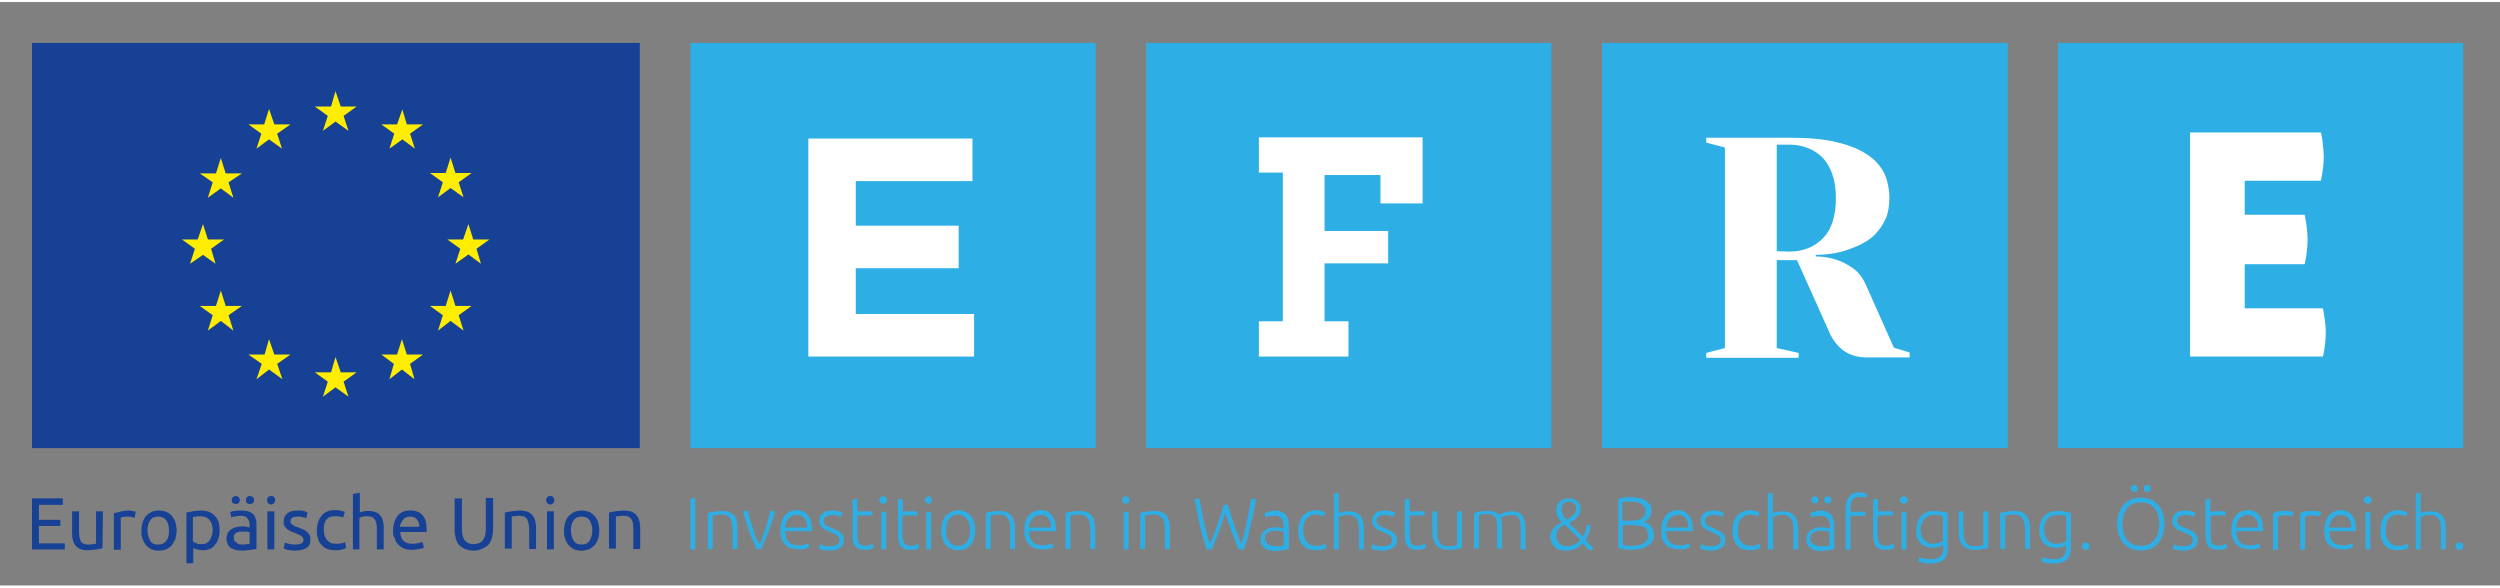 <?xml version="1.0" encoding="utf-8"?>
<svg xmlns="http://www.w3.org/2000/svg" xmlns:xlink="http://www.w3.org/1999/xlink" version="1.1" id="layer" x="0px" y="0px" viewBox="0 0 617 144" style="enable-background:new 0 0 617 144;" xml:space="preserve" width="200" height="47">
<rect x="0" y="0" width="617" height="144" fill="#808080" stroke="none"/>
<style type="text/css">
	.st0{fill:#2DAFE6;}
	.st1{fill:#FFFFFF;}
	.st2{fill:#164194;}
	.st3{fill:#FFED00;}
</style>
<g>
	<polygon class="st0" points="270.4,110.1 270.4,110.1 170.4,110.1 170.4,10.1 270.4,10.1  "/>
</g>
<g>
	<polygon class="st0" points="382.9,110.1 382.9,110.1 282.9,110.1 282.9,10.1 382.9,10.1  "/>
</g>
<g>
	<polygon class="st0" points="495.5,110.1 495.5,110.1 395.4,110.1 395.4,10.1 495.5,10.1  "/>
</g>
<g>
	<polygon class="st0" points="607.9,110.1 607.9,110.1 507.9,110.1 507.9,10.1 607.9,10.1  "/>
</g>
<g>
	<polygon class="st1" points="316.6,42.1 316.6,42.1 310.7,42.1 310.7,33.4 351.1,33.4 351.1,49.7 340.7,49.7 340.7,42.7    326.9,42.7 326.9,56.5 342.6,56.5 342.6,64.5 326.9,64.5 326.9,78.8 332.8,78.8 332.8,87.5 310.7,87.5 310.7,78.8 316.6,78.8  "/>
</g>
<g>
	<polygon class="st1" points="199.5,33.7 199.5,33.7 240,33.7 240,44.2 211.2,44.2 211.2,55.2 236.6,55.2 236.6,65.7 211.2,65.7    211.2,77 240.4,77 240.4,87.5 199.5,87.5  "/>
</g>
<g>
	<path class="st1" d="M441.6,61.6L441.6,61.6c3.5,0,6.3-1.2,8.4-3.4c2.1-2.2,3.1-5.5,3.1-9.8s-1.1-7.5-3.1-9.8   c-2.1-2.2-5-3.4-8.4-3.4h-3.1v26.3L441.6,61.6L441.6,61.6z M448.2,62.8L448.2,62.8c1.7,0,3.5,0.3,5,0.8c1.3,0.4,2.7,1.1,4.1,2.1   c1.3,0.9,2.4,2.3,3.2,4.1l6.9,15.5l3.9,1.2v1.2h-10.8c-2.3,0-4.2-0.7-5.7-1.8c-1.5-1.2-2.7-2.8-3.5-4.8l-7.8-17.4h-5v21.7l5.4,1.2   v1.2h-22.8v-1.2l4.6-1.2V35.9l-4.6-1.2v-1.2h20.5c4.6,0,8.5,0.3,11.7,1.1c3.1,0.7,5.7,1.8,7.6,3.1c1.9,1.2,3.3,2.9,4.2,4.7   c0.8,1.8,1.2,3.9,1.2,6.1c0,1.7-0.3,3.3-0.7,4.5c-0.6,1.3-1.2,2.5-2.1,3.5c-0.8,1.1-1.8,1.9-3,2.6c-1.1,0.7-2.2,1.2-3.3,1.6   c-2.7,1.1-5.7,1.7-9.1,1.7L448.2,62.8L448.2,62.8z"/>
</g>
<g>
	<polygon class="st2" points="7.9,10.1 7.9,10.1 157.9,10.1 157.9,110.1 7.9,110.1  "/>
</g>
<g>
	<polygon class="st3" points="79.7,31.8 79.7,31.8 82.8,29.5 86,31.8 84.8,28.1 88,25.8 84.1,25.8 82.8,22 81.7,25.8 77.7,25.8    80.9,28.1  "/>
</g>
<g>
	<polygon class="st3" points="63.3,36.2 63.3,36.2 66.4,33.9 69.6,36.2 68.4,32.5 71.7,30.2 67.7,30.2 66.4,26.4 65.2,30.2    61.3,30.2 64.5,32.5  "/>
</g>
<g>
	<polygon class="st3" points="54.5,38.5 54.5,38.5 53.3,42.3 49.3,42.3 52.5,44.5 51.3,48.3 54.5,46 57.6,48.3 56.4,44.5 59.7,42.3    55.7,42.3  "/>
</g>
<g>
	<polygon class="st3" points="50.1,62.4 50.1,62.4 53.2,64.6 52.1,60.9 55.3,58.6 51.3,58.6 50.1,54.8 48.8,58.6 44.9,58.6    48.1,60.9 46.9,64.6  "/>
</g>
<g>
	<polygon class="st3" points="55.7,75 55.7,75 54.5,71.2 53.3,75 49.3,75 52.5,77.3 51.3,81.1 54.5,78.7 57.6,81.1 56.4,77.3    59.7,75  "/>
</g>
<g>
	<polygon class="st3" points="67.7,87 67.7,87 66.4,83.2 65.3,87 61.3,87 64.6,89.3 63.3,93.1 66.4,90.7 69.7,93.1 68.4,89.3    71.7,87  "/>
</g>
<g>
	<polygon class="st3" points="84.1,91.4 84.1,91.4 82.8,87.6 81.7,91.4 77.7,91.4 80.9,93.7 79.7,97.4 82.8,95.1 86,97.4 84.8,93.7    88,91.4  "/>
</g>
<g>
	<polygon class="st3" points="100.4,87 100.4,87 99.2,83.2 98,87 94.1,87 97.2,89.3 96.1,93.1 99.2,90.7 102.3,93.1 101.2,89.3    104.4,87  "/>
</g>
<g>
	<polygon class="st3" points="112.4,75 112.4,75 111.2,71.2 110,75 106.1,75 109.3,77.3 108.1,81.1 111.2,78.7 114.4,81.1    113.2,77.3 116.4,75  "/>
</g>
<g>
	<polygon class="st3" points="120.8,58.6 120.8,58.6 116.8,58.6 115.6,54.8 114.3,58.6 110.4,58.6 113.6,60.9 112.4,64.6    115.6,62.3 118.7,64.6 117.6,60.9  "/>
</g>
<g>
	<polygon class="st3" points="108.1,48.2 108.1,48.2 111.2,45.9 114.4,48.2 113.2,44.5 116.4,42.2 112.4,42.2 111.2,38.4 110,42.2    106.1,42.2 109.3,44.5  "/>
</g>
<g>
	<polygon class="st3" points="99.3,26.5 99.3,26.5 98,30.2 94.1,30.2 97.3,32.5 96.1,36.2 99.3,33.9 102.4,36.2 101.2,32.5    104.4,30.2 100.4,30.2  "/>
</g>
<g>
	<polygon class="st0" points="170.4,122.5 170.4,122.5 171.6,122.5 171.6,135.1 170.4,135.1  "/>
</g>
<g>
	<path class="st0" d="M174.7,126.1L174.7,126.1c0.3-0.1,0.8-0.2,1.4-0.3c0.6-0.1,1.3-0.2,2.1-0.2c0.7,0,1.3,0.1,1.8,0.3   c0.5,0.2,0.8,0.5,1.2,0.8c0.3,0.4,0.5,0.8,0.6,1.4c0.2,0.5,0.2,1.1,0.2,1.7v5.2h-1.2v-4.8c0-0.7-0.1-1.2-0.2-1.7   c-0.1-0.4-0.3-0.8-0.4-1.1c-0.2-0.3-0.5-0.5-0.8-0.7c-0.3-0.1-0.8-0.2-1.3-0.2c-0.6,0-1,0-1.4,0.1s-0.7,0.1-0.8,0.2v8.2h-1.2   L174.7,126.1L174.7,126.1z"/>
</g>
<g>
	<path class="st0" d="M187.5,133.8L187.5,133.8c0.3-0.5,0.5-1.1,0.7-1.8c0.2-0.7,0.5-1.3,0.7-2.1c0.3-0.7,0.5-1.4,0.7-2.2   c0.2-0.7,0.3-1.4,0.5-2.1h1.2c-0.2,0.8-0.4,1.7-0.7,2.6c-0.3,0.8-0.6,1.7-0.9,2.4c-0.2,0.8-0.6,1.6-0.9,2.3   c-0.3,0.7-0.7,1.5-0.9,2.1h-1.2c-0.2-0.6-0.6-1.3-0.9-2.1c-0.3-0.7-0.7-1.5-0.9-2.3c-0.3-0.7-0.6-1.6-0.8-2.4   c-0.3-0.8-0.6-1.7-0.7-2.6h1.2c0.2,0.7,0.3,1.3,0.5,2.1c0.3,0.7,0.5,1.5,0.7,2.2s0.5,1.4,0.7,2.1   C186.9,132.8,187.2,133.3,187.5,133.8z"/>
</g>
<g>
	<path class="st0" d="M199.2,129.7L199.2,129.7c0-1-0.2-1.7-0.7-2.3c-0.4-0.6-1.1-0.8-1.9-0.8c-0.4,0-0.7,0.1-1.1,0.2   c-0.3,0.2-0.7,0.4-0.9,0.7c-0.2,0.3-0.4,0.7-0.6,1c-0.1,0.4-0.2,0.8-0.3,1.2L199.2,129.7L199.2,129.7z M192.6,130.4L192.6,130.4   c0-0.8,0.1-1.6,0.3-2.2c0.2-0.7,0.6-1.2,0.9-1.6c0.4-0.4,0.8-0.7,1.3-0.9c0.5-0.2,1-0.3,1.5-0.3c1.2,0,2.1,0.4,2.7,1.2   c0.7,0.7,1.1,1.9,1.1,3.5c0,0.1,0,0.2,0,0.2c0,0.2,0,0.2-0.1,0.3h-6.5c0,1.2,0.3,2,0.8,2.6c0.6,0.6,1.4,0.9,2.6,0.9   c0.7,0,1.2-0.1,1.5-0.2c0.4-0.2,0.7-0.2,0.8-0.3l0.3,1c-0.2,0.1-0.5,0.2-1,0.3c-0.4,0.2-1,0.2-1.7,0.2c-0.8,0-1.5-0.2-2.1-0.4   c-0.6-0.2-1.1-0.6-1.4-1c-0.4-0.4-0.7-0.9-0.8-1.6C192.6,131.8,192.6,131.1,192.6,130.4z"/>
</g>
<g>
	<path class="st0" d="M204.8,134.3L204.8,134.3c0.7,0,1.2-0.1,1.7-0.3c0.4-0.2,0.7-0.6,0.7-1.1c0-0.2-0.1-0.5-0.2-0.7   c-0.1-0.2-0.2-0.3-0.3-0.5c-0.3-0.2-0.4-0.3-0.7-0.4c-0.3-0.2-0.7-0.3-1.1-0.5c-0.4-0.2-0.7-0.3-1-0.4c-0.3-0.2-0.7-0.3-0.8-0.6   c-0.3-0.2-0.5-0.4-0.7-0.7c-0.1-0.3-0.2-0.7-0.2-1.1c0-0.7,0.2-1.3,0.8-1.8s1.4-0.7,2.4-0.7c0.7,0,1.2,0.1,1.6,0.2   c0.4,0.2,0.7,0.2,0.9,0.3l-0.3,1.1c-0.1-0.1-0.3-0.2-0.7-0.3c-0.4-0.1-0.9-0.2-1.6-0.2c-0.3,0-0.5,0-0.7,0.1s-0.4,0.2-0.6,0.2   c-0.3,0.1-0.3,0.2-0.5,0.4c-0.1,0.2-0.2,0.4-0.2,0.7c0,0.2,0.1,0.5,0.2,0.7c0.1,0.2,0.2,0.3,0.4,0.5c0.3,0.1,0.4,0.2,0.7,0.3   c0.2,0.2,0.6,0.3,0.9,0.4c0.3,0.2,0.7,0.3,1,0.5c0.4,0.1,0.7,0.3,0.9,0.5s0.5,0.5,0.7,0.7c0.1,0.3,0.2,0.7,0.2,1.2   c0,0.8-0.3,1.5-0.9,1.9c-0.7,0.4-1.5,0.7-2.6,0.7c-0.7,0-1.4-0.1-1.8-0.2c-0.5-0.2-0.7-0.2-0.9-0.3l0.3-1.1c0,0,0.1,0.1,0.2,0.1   c0.1,0.1,0.3,0.2,0.5,0.2c0.2,0.1,0.4,0.2,0.7,0.2C204.1,134.3,204.5,134.3,204.8,134.3z"/>
</g>
<g>
	<path class="st0" d="M211.6,125.7L211.6,125.7h3.7v1h-3.7v5c0,0.6,0,1,0.2,1.3c0.1,0.3,0.2,0.6,0.3,0.7c0.2,0.2,0.4,0.3,0.7,0.4   s0.5,0.1,0.7,0.1c0.5,0,0.9-0.1,1.2-0.2c0.3-0.2,0.5-0.2,0.7-0.3l0.3,1c-0.2,0.1-0.5,0.2-0.9,0.3c-0.4,0.2-0.9,0.2-1.4,0.2   c-0.6,0-1-0.1-1.4-0.2c-0.4-0.2-0.7-0.4-1-0.7c-0.2-0.3-0.3-0.7-0.5-1.2c-0.1-0.5-0.1-1-0.1-1.7v-8.6l1.2-0.2V125.7z"/>
</g>
<g>
	<path class="st0" d="M218.7,135.1L218.7,135.1h-1.2v-9.3h1.2V135.1z M218.9,122.9L218.9,122.9c0,0.2-0.1,0.5-0.3,0.7   s-0.3,0.2-0.6,0.2s-0.5-0.1-0.7-0.2c-0.2-0.2-0.3-0.4-0.3-0.7c0-0.3,0.1-0.5,0.3-0.7s0.4-0.2,0.7-0.2c0.2,0,0.4,0.1,0.6,0.2   C218.8,122.4,218.9,122.6,218.9,122.9z"/>
</g>
<g>
	<path class="st0" d="M222.7,125.7L222.7,125.7h3.7v1h-3.7v5c0,0.6,0.1,1,0.2,1.3c0.1,0.3,0.3,0.6,0.4,0.7c0.2,0.2,0.3,0.3,0.6,0.4   s0.5,0.1,0.8,0.1c0.5,0,0.9-0.1,1.2-0.2c0.3-0.2,0.6-0.2,0.7-0.3l0.3,1c-0.2,0.1-0.4,0.2-0.8,0.3c-0.5,0.2-0.9,0.2-1.4,0.2   c-0.6,0-1.1-0.1-1.5-0.2c-0.4-0.2-0.7-0.4-0.9-0.7c-0.2-0.3-0.4-0.7-0.5-1.2s-0.2-1-0.2-1.7v-8.6l1.2-0.2v3.1H222.7z"/>
</g>
<g>
	<path class="st0" d="M229.8,135.1L229.8,135.1h-1.2v-9.3h1.2V135.1z M230,122.9L230,122.9c0,0.2-0.1,0.5-0.2,0.7   c-0.2,0.2-0.3,0.2-0.6,0.2c-0.2,0-0.4-0.1-0.6-0.2c-0.3-0.2-0.3-0.4-0.3-0.7c0-0.3,0.1-0.5,0.3-0.7s0.3-0.2,0.6-0.2   s0.4,0.1,0.6,0.2C229.9,122.4,230,122.6,230,122.9z"/>
</g>
<g>
	<path class="st0" d="M239.4,130.4L239.4,130.4c0-1.2-0.2-2.2-0.8-2.8c-0.5-0.7-1.2-1.1-2.2-1.1c-0.9,0-1.7,0.4-2.1,1.1   c-0.6,0.7-0.8,1.7-0.8,2.8c0,1.2,0.2,2.1,0.8,2.8c0.5,0.7,1.2,1,2.1,1c1,0,1.7-0.3,2.2-1C239.2,132.5,239.4,131.6,239.4,130.4z    M240.7,130.4L240.7,130.4c0,0.7-0.1,1.4-0.3,2c-0.2,0.7-0.5,1.2-0.8,1.6c-0.4,0.4-0.8,0.7-1.4,1c-0.5,0.2-1.1,0.3-1.7,0.3   c-0.6,0-1.2-0.1-1.7-0.3c-0.6-0.2-1-0.6-1.4-1c-0.3-0.4-0.7-0.9-0.8-1.6c-0.2-0.6-0.3-1.2-0.3-2c0-0.7,0.1-1.4,0.3-2   c0.2-0.7,0.5-1.2,0.8-1.6c0.4-0.4,0.8-0.7,1.4-1c0.5-0.2,1.1-0.4,1.7-0.4c0.7,0,1.2,0.2,1.7,0.4c0.6,0.2,1,0.6,1.4,1   c0.3,0.4,0.7,0.9,0.8,1.6C240.6,129,240.7,129.7,240.7,130.4z"/>
</g>
<g>
	<path class="st0" d="M243.1,126.1L243.1,126.1c0.4-0.1,0.8-0.2,1.4-0.3c0.7-0.1,1.3-0.2,2.2-0.2c0.7,0,1.3,0.1,1.7,0.3   c0.5,0.2,0.9,0.5,1.2,0.8c0.3,0.4,0.5,0.8,0.7,1.4c0.1,0.5,0.2,1.1,0.2,1.7v5.2h-1.2v-4.8c0-0.7,0-1.2-0.1-1.7   c-0.1-0.4-0.3-0.8-0.5-1.1c-0.2-0.3-0.5-0.5-0.8-0.7c-0.3-0.1-0.7-0.2-1.2-0.2c-0.6,0-1.1,0-1.5,0.1s-0.7,0.1-0.7,0.2v8.2h-1.2   v-8.9H243.1z"/>
</g>
<g>
	<path class="st0" d="M259.4,129.7L259.4,129.7c0-1-0.2-1.7-0.7-2.3c-0.4-0.6-1.1-0.8-1.9-0.8c-0.4,0-0.7,0.1-1.1,0.2   c-0.3,0.2-0.7,0.4-0.9,0.7c-0.2,0.3-0.4,0.7-0.6,1c-0.2,0.4-0.3,0.8-0.3,1.2L259.4,129.7L259.4,129.7z M252.8,130.4L252.8,130.4   c0-0.8,0.1-1.6,0.3-2.2c0.2-0.7,0.5-1.2,0.9-1.6s0.8-0.7,1.3-0.9c0.5-0.2,1-0.3,1.5-0.3c1.2,0,2.1,0.4,2.7,1.2   c0.7,0.7,1.1,1.9,1.1,3.5c0,0.1,0,0.2,0,0.2c0,0.2,0,0.2-0.1,0.3H254c0,1.2,0.3,2,0.8,2.6s1.4,0.9,2.6,0.9c0.7,0,1.2-0.1,1.5-0.2   c0.4-0.2,0.7-0.2,0.8-0.3l0.3,1c-0.2,0.1-0.5,0.2-1,0.3c-0.4,0.2-1,0.2-1.7,0.2c-0.8,0-1.5-0.2-2.1-0.4c-0.6-0.2-1.1-0.6-1.4-1   c-0.4-0.4-0.7-0.9-0.8-1.6C252.8,131.8,252.8,131.1,252.8,130.4z"/>
</g>
<g>
	<path class="st0" d="M262.9,126.1L262.9,126.1c0.4-0.1,0.8-0.2,1.4-0.3c0.7-0.1,1.3-0.2,2.2-0.2c0.7,0,1.3,0.1,1.7,0.3   c0.5,0.2,0.9,0.5,1.2,0.8c0.3,0.4,0.5,0.8,0.7,1.4c0.1,0.5,0.2,1.1,0.2,1.7v5.2h-1.2v-4.8c0-0.7-0.1-1.2-0.2-1.7   c-0.1-0.4-0.2-0.8-0.5-1.1c-0.2-0.3-0.5-0.5-0.8-0.7c-0.3-0.1-0.7-0.2-1.2-0.2c-0.6,0-1.1,0-1.5,0.1s-0.7,0.1-0.7,0.2v8.2H263v-8.9   H262.9z"/>
</g>
<g>
	<path class="st0" d="M278.5,135.1L278.5,135.1h-1.2v-9.3h1.2V135.1z M278.7,122.9L278.7,122.9c0,0.2-0.1,0.5-0.2,0.7   c-0.2,0.2-0.4,0.2-0.7,0.2c-0.2,0-0.4-0.1-0.6-0.2c-0.2-0.2-0.2-0.4-0.2-0.7c0-0.3,0.1-0.5,0.2-0.7c0.2-0.2,0.4-0.2,0.6-0.2   s0.5,0.1,0.7,0.2C278.6,122.4,278.7,122.6,278.7,122.9z"/>
</g>
<g>
	<path class="st0" d="M281.4,126.1L281.4,126.1c0.3-0.1,0.8-0.2,1.4-0.3c0.6-0.1,1.3-0.2,2.1-0.2c0.7,0,1.3,0.1,1.8,0.3   c0.5,0.2,0.8,0.5,1.2,0.8c0.2,0.4,0.5,0.8,0.6,1.4c0.2,0.5,0.2,1.1,0.2,1.7v5.2h-1.2v-4.8c0-0.7-0.1-1.2-0.2-1.7   c-0.1-0.4-0.2-0.8-0.4-1.1c-0.3-0.3-0.5-0.5-0.8-0.7c-0.3-0.1-0.8-0.2-1.3-0.2c-0.6,0-1,0-1.4,0.1s-0.7,0.1-0.8,0.2v8.2h-1.2   L281.4,126.1L281.4,126.1z"/>
</g>
<g>
	<path class="st0" d="M303,124.1L303,124.1c0.6,2,1.2,3.7,1.7,5.3c0.6,1.6,1.2,3.1,1.7,4.4c0.4-1.5,0.8-3.1,1.2-5   c0.4-2,0.8-4.1,1.2-6.2h1.2c-0.2,1.3-0.4,2.6-0.7,3.6c-0.2,1.2-0.4,2.2-0.7,3.2c-0.3,1.1-0.5,2.1-0.7,3c-0.3,0.9-0.6,1.8-0.9,2.7   h-1.3c-0.3-0.7-0.6-1.3-0.8-2.1c-0.3-0.7-0.6-1.4-0.9-2.1c-0.2-0.7-0.5-1.5-0.8-2.3c-0.2-0.8-0.6-1.7-0.8-2.6   c-0.2,0.9-0.6,1.7-0.8,2.6c-0.3,0.8-0.6,1.6-0.8,2.3c-0.3,0.7-0.6,1.4-0.9,2.2c-0.3,0.7-0.6,1.3-0.8,2h-1.3   c-0.3-0.9-0.6-1.8-0.9-2.7c-0.2-0.9-0.5-1.9-0.7-3c-0.3-1-0.5-2.1-0.7-3.2c-0.3-1.1-0.4-2.3-0.7-3.6h1.2c0.3,1.1,0.4,2.2,0.6,3.1   c0.2,1.1,0.4,2.1,0.6,3c0.3,1,0.5,1.9,0.7,2.7c0.3,0.8,0.5,1.7,0.7,2.4c0.6-1.4,1.1-2.8,1.7-4.4s1.2-3.3,1.7-5.3H303z"/>
</g>
<g>
	<path class="st0" d="M314.7,134.3L314.7,134.3c0.5,0,0.9,0,1.2,0c0.3-0.1,0.7-0.1,0.9-0.2v-3.3c-0.2-0.1-0.3-0.1-0.7-0.2   c-0.3-0.1-0.7-0.1-1.2-0.1c-0.3,0-0.7,0-0.9,0c-0.3,0.1-0.7,0.2-0.9,0.3c-0.2,0.1-0.5,0.3-0.7,0.6c-0.2,0.2-0.2,0.5-0.2,0.9   s0.1,0.7,0.2,0.9c0.2,0.2,0.3,0.4,0.5,0.6s0.5,0.2,0.7,0.3C314,134.3,314.4,134.3,314.7,134.3z M314.6,125.5L314.6,125.5   c0.7,0,1.2,0.1,1.6,0.3c0.4,0.2,0.8,0.4,1.1,0.7c0.2,0.3,0.4,0.7,0.6,1.2c0.1,0.4,0.2,0.8,0.2,1.3v6c-0.2,0-0.3,0.1-0.5,0.1   c-0.2,0.1-0.5,0.1-0.8,0.2c-0.3,0-0.7,0.1-1,0.1c-0.4,0.1-0.7,0.1-1.2,0.1s-0.9-0.1-1.4-0.2c-0.4-0.1-0.7-0.3-1.1-0.5   c-0.2-0.2-0.5-0.6-0.7-0.9c-0.2-0.4-0.3-0.8-0.3-1.4c0-0.5,0.2-0.9,0.3-1.2c0.2-0.4,0.5-0.7,0.8-0.9c0.3-0.2,0.7-0.4,1.2-0.6   c0.5-0.1,1-0.2,1.6-0.2c0.2,0,0.3,0.1,0.5,0.1c0.3,0,0.4,0,0.6,0.1c0.2,0,0.3,0,0.4,0.1c0.2,0,0.3,0,0.3,0.1v-0.6   c0-0.3-0.1-0.7-0.1-1c-0.1-0.3-0.2-0.6-0.3-0.8c-0.2-0.2-0.4-0.4-0.7-0.6c-0.3-0.2-0.7-0.2-1.2-0.2c-0.7,0-1.2,0.1-1.5,0.2   s-0.6,0.2-0.7,0.2l-0.2-1.1c0.2-0.1,0.5-0.2,0.9-0.2C313.5,125.6,314,125.5,314.6,125.5z"/>
</g>
<g>
	<path class="st0" d="M324.8,135.3L324.8,135.3c-0.7,0-1.4-0.2-1.9-0.3c-0.6-0.2-1.1-0.6-1.4-1c-0.4-0.4-0.7-1-0.8-1.6   c-0.3-0.6-0.3-1.2-0.3-2c0-0.7,0.1-1.4,0.3-2c0.2-0.7,0.5-1.2,0.8-1.6c0.4-0.4,0.8-0.7,1.4-1c0.5-0.2,1.1-0.4,1.7-0.4   s1,0.1,1.5,0.2c0.4,0.1,0.7,0.2,1,0.3l-0.3,1c-0.3-0.1-0.5-0.2-0.8-0.2c-0.3-0.1-0.7-0.2-1.2-0.2c-1.1,0-1.8,0.3-2.4,1.1   c-0.5,0.7-0.8,1.6-0.8,2.8c0,0.6,0.1,1.1,0.3,1.6c0.1,0.4,0.2,0.8,0.6,1.2c0.3,0.3,0.6,0.6,1,0.8c0.5,0.2,1,0.2,1.6,0.2   c0.5,0,1-0.1,1.3-0.2c0.3-0.2,0.6-0.2,0.7-0.3l0.3,1c-0.3,0.2-0.6,0.2-1,0.4C325.8,135.2,325.3,135.3,324.8,135.3z"/>
</g>
<g>
	<path class="st0" d="M329.2,135.1L329.2,135.1v-13.8l1.2-0.2v5c0.4-0.1,0.7-0.2,1.2-0.3c0.4-0.1,0.8-0.1,1.2-0.1   c0.7,0,1.3,0.1,1.8,0.3c0.4,0.2,0.8,0.5,1.2,0.8c0.2,0.4,0.5,0.8,0.6,1.4c0.1,0.5,0.2,1.1,0.2,1.7v5.2h-1.2v-4.8   c0-0.7-0.1-1.2-0.2-1.7c-0.1-0.4-0.2-0.8-0.4-1.1c-0.3-0.3-0.5-0.5-0.8-0.7c-0.4-0.1-0.8-0.2-1.3-0.2c-0.3,0-0.5,0-0.7,0   c-0.3,0.1-0.5,0.1-0.7,0.2c-0.3,0-0.4,0.1-0.6,0.2c-0.2,0-0.2,0.1-0.3,0.1v8H329.2z"/>
</g>
<g>
	<path class="st0" d="M341.2,134.3L341.2,134.3c0.7,0,1.2-0.1,1.7-0.3c0.4-0.2,0.7-0.6,0.7-1.1c0-0.2-0.1-0.5-0.2-0.7   s-0.2-0.3-0.3-0.5c-0.2-0.2-0.4-0.3-0.7-0.4c-0.3-0.2-0.7-0.3-1.1-0.5c-0.3-0.2-0.7-0.3-1-0.4c-0.3-0.2-0.6-0.3-0.8-0.6   c-0.2-0.2-0.5-0.4-0.6-0.7c-0.2-0.3-0.3-0.7-0.3-1.1c0-0.7,0.3-1.3,0.8-1.8c0.6-0.5,1.4-0.7,2.4-0.7c0.7,0,1.2,0.1,1.6,0.2   c0.4,0.2,0.7,0.2,0.9,0.3l-0.3,1.1c-0.2-0.1-0.4-0.2-0.7-0.3c-0.4-0.1-0.9-0.2-1.6-0.2c-0.2,0-0.5,0-0.7,0.1   c-0.3,0.1-0.4,0.2-0.6,0.2c-0.2,0.1-0.3,0.2-0.5,0.4c-0.1,0.2-0.2,0.4-0.2,0.7c0,0.2,0.1,0.5,0.2,0.7s0.3,0.3,0.4,0.5   c0.2,0.1,0.4,0.2,0.7,0.3c0.3,0.2,0.6,0.3,0.9,0.4c0.3,0.2,0.7,0.3,1.1,0.5c0.3,0.1,0.6,0.3,0.8,0.5c0.3,0.2,0.5,0.5,0.7,0.7   c0.2,0.3,0.3,0.7,0.3,1.2c0,0.8-0.3,1.5-1,1.9s-1.5,0.7-2.6,0.7c-0.8,0-1.5-0.1-1.9-0.2c-0.5-0.2-0.7-0.2-0.9-0.3l0.3-1.1   c0,0,0.1,0.1,0.3,0.1c0.1,0.1,0.2,0.2,0.5,0.2c0.2,0.1,0.4,0.2,0.7,0.2C340.5,134.3,340.8,134.3,341.2,134.3z"/>
</g>
<g>
	<path class="st0" d="M347.9,125.7L347.9,125.7h3.7v1h-3.7v5c0,0.6,0.1,1,0.2,1.3s0.2,0.6,0.3,0.7c0.2,0.2,0.4,0.3,0.7,0.4   c0.2,0.1,0.5,0.1,0.7,0.1c0.5,0,0.9-0.1,1.2-0.2c0.3-0.2,0.5-0.2,0.7-0.3l0.3,1c-0.2,0.1-0.5,0.2-0.9,0.3c-0.4,0.2-0.8,0.2-1.3,0.2   c-0.6,0-1.1-0.1-1.5-0.2c-0.4-0.2-0.7-0.4-0.9-0.7c-0.3-0.3-0.4-0.7-0.6-1.2c-0.1-0.5-0.1-1-0.1-1.7v-8.6l1.2-0.2L347.9,125.7   L347.9,125.7z"/>
</g>
<g>
	<path class="st0" d="M360.9,134.7L360.9,134.7c-0.3,0.2-0.8,0.2-1.4,0.3c-0.6,0.2-1.3,0.2-2.2,0.2c-0.7,0-1.2-0.2-1.7-0.3   c-0.5-0.2-0.8-0.5-1.2-0.9c-0.2-0.3-0.5-0.8-0.6-1.3c-0.2-0.6-0.3-1.2-0.3-1.7v-5.3h1.2v4.9c0,0.7,0,1.2,0.1,1.7   c0.2,0.5,0.3,0.8,0.5,1.2c0.3,0.2,0.5,0.5,0.8,0.6c0.4,0.2,0.8,0.2,1.3,0.2s1-0.1,1.4-0.1c0.4-0.1,0.7-0.2,0.8-0.2v-8.3h1.2v9   H360.9z"/>
</g>
<g>
	<path class="st0" d="M363.8,126.1L363.8,126.1c0.3-0.1,0.8-0.2,1.3-0.3c0.6-0.1,1.3-0.2,2.2-0.2c1.2,0,2.1,0.3,2.6,1   c0.1,0,0.2-0.1,0.3-0.2c0.2-0.1,0.4-0.2,0.7-0.3c0.3-0.1,0.6-0.2,1-0.3c0.3-0.1,0.7-0.1,1.2-0.1c0.7,0,1.3,0.1,1.7,0.3   c0.4,0.2,0.7,0.5,1,0.8c0.2,0.4,0.4,0.9,0.5,1.4s0.2,1.1,0.2,1.7v5.2h-1.2v-4.8c0-0.7,0-1.2-0.1-1.7c0-0.4-0.1-0.8-0.3-1.1   c-0.2-0.3-0.4-0.6-0.7-0.7c-0.3-0.2-0.7-0.2-1.2-0.2c-0.4,0-0.7,0-1,0.1s-0.6,0.2-0.7,0.2c-0.2,0.1-0.4,0.2-0.6,0.2   c-0.2,0.2-0.3,0.2-0.3,0.2c0.2,0.3,0.2,0.7,0.2,1.1c0.1,0.4,0.1,0.8,0.1,1.2v5.3h-1.2v-4.8c0-0.7,0-1.2-0.1-1.7   c0-0.4-0.2-0.8-0.3-1.1c-0.2-0.3-0.4-0.6-0.7-0.7c-0.3-0.2-0.7-0.2-1.2-0.2c-0.6,0-1.1,0-1.5,0.1s-0.7,0.1-0.7,0.2v8.2h-1.2   L363.8,126.1L363.8,126.1z"/>
</g>
<g>
	<path class="st0" d="M389,125L389,125c0-0.5-0.2-0.9-0.5-1.2c-0.3-0.3-0.7-0.5-1.2-0.5c-0.6,0-1.1,0.2-1.4,0.5s-0.5,0.8-0.5,1.4   c0,0.4,0.1,0.8,0.3,1.2c0.2,0.4,0.5,0.9,0.9,1.3c0.7-0.2,1.3-0.7,1.7-1.1C388.7,126.2,389,125.6,389,125z M386.7,134.3L386.7,134.3   c0.7,0,1.3-0.2,1.9-0.4c0.5-0.2,1-0.7,1.4-1.2l-3.8-3.7c-0.2,0.1-0.5,0.2-0.7,0.3c-0.3,0.2-0.5,0.3-0.7,0.6   c-0.2,0.2-0.3,0.5-0.5,0.8c-0.1,0.3-0.2,0.7-0.2,1.2c0,0.3,0,0.6,0.2,0.8c0.1,0.3,0.3,0.6,0.4,0.8c0.2,0.2,0.5,0.4,0.8,0.5   C385.8,134.2,386.2,134.3,386.7,134.3z M390.6,131.9L390.6,131.9c0.3-0.4,0.6-0.8,0.7-1.3s0.3-1.1,0.3-1.6l1,0.2   c-0.1,0.6-0.2,1.2-0.4,1.8c-0.3,0.6-0.5,1.2-0.9,1.7c0.5,0.5,0.9,0.9,1.2,1.3c0.4,0.4,0.7,0.8,0.8,1.2H392   c-0.2-0.2-0.3-0.5-0.6-0.8c-0.2-0.2-0.5-0.5-0.8-0.8c-0.5,0.6-1,1-1.7,1.3s-1.5,0.5-2.3,0.5c-0.7,0-1.3-0.1-1.8-0.2   c-0.5-0.2-0.9-0.5-1.2-0.8c-0.3-0.3-0.5-0.7-0.7-1.2c-0.2-0.3-0.3-0.7-0.3-1.2s0.1-0.9,0.3-1.3c0.2-0.3,0.4-0.7,0.7-1   c0.2-0.2,0.5-0.6,0.8-0.7c0.3-0.2,0.7-0.4,1.1-0.6c-0.6-0.5-0.9-1-1.1-1.5c-0.3-0.5-0.3-1-0.3-1.4c0-0.5,0.1-0.9,0.2-1.3   c0.2-0.3,0.4-0.7,0.7-0.9c0.2-0.2,0.6-0.5,1-0.6c0.3-0.2,0.7-0.2,1.2-0.2c0.4,0,0.8,0.1,1.2,0.2c0.4,0.1,0.7,0.3,0.9,0.5   c0.2,0.2,0.4,0.6,0.6,0.9s0.2,0.7,0.2,1c0,0.5-0.1,0.9-0.2,1.2c-0.2,0.3-0.4,0.7-0.7,0.9c-0.2,0.3-0.5,0.6-0.9,0.7   c-0.3,0.2-0.7,0.5-1,0.7L390.6,131.9z"/>
</g>
<g>
	<path class="st0" d="M400.5,129L400.5,129v5c0.2,0.1,0.4,0.1,0.7,0.1c0.4,0.1,0.7,0.1,1.2,0.1c0.6,0,1.1,0,1.6-0.1   c0.6-0.1,1-0.2,1.4-0.4c0.4-0.2,0.7-0.5,1-0.8s0.3-0.7,0.3-1.3c0-0.5-0.1-0.8-0.2-1.2c-0.2-0.3-0.4-0.6-0.7-0.8   c-0.2-0.2-0.7-0.2-1.2-0.3c-0.4-0.1-0.9-0.2-1.5-0.2h-2.6V129z M400.5,128L400.5,128h2.4c0.4,0,0.8-0.1,1.2-0.2   c0.4,0,0.7-0.2,1-0.3c0.3-0.2,0.6-0.4,0.7-0.7c0.2-0.3,0.3-0.7,0.3-1.2c0-0.4-0.1-0.7-0.3-1.1c-0.2-0.2-0.5-0.5-0.8-0.7   s-0.7-0.3-1.2-0.4s-1-0.1-1.5-0.1s-0.8,0-1.2,0c-0.3,0.1-0.6,0.1-0.7,0.1v4.6H400.5z M402.3,135.2L402.3,135.2   c-0.2,0-0.4,0-0.7-0.1c-0.3,0-0.5,0-0.8,0c-0.3-0.1-0.5-0.1-0.7-0.2c-0.3,0-0.5-0.1-0.7-0.1v-12.2c0.2,0,0.4-0.1,0.7-0.2   c0.3,0,0.6-0.1,0.8-0.1c0.3,0,0.6-0.1,0.8-0.1c0.3,0,0.6,0,0.8,0c0.7,0,1.3,0.1,1.9,0.2s1.2,0.3,1.6,0.6c0.5,0.2,0.8,0.6,1.2,1   c0.3,0.4,0.4,0.9,0.4,1.6s-0.3,1.2-0.6,1.7c-0.3,0.5-0.7,0.8-1.3,1c0.3,0.1,0.7,0.2,1,0.4c0.3,0.2,0.5,0.3,0.7,0.6   c0.2,0.2,0.4,0.6,0.6,0.9c0.1,0.3,0.2,0.8,0.2,1.3c0,1.2-0.5,2.1-1.4,2.6C405.7,134.9,404.2,135.2,402.3,135.2z"/>
</g>
<g>
	<path class="st0" d="M416.7,129.7L416.7,129.7c0-1-0.3-1.7-0.7-2.3c-0.4-0.6-1.1-0.8-1.9-0.8c-0.4,0-0.7,0.1-1.1,0.2   s-0.7,0.4-0.9,0.7c-0.3,0.3-0.4,0.7-0.6,1c-0.1,0.4-0.2,0.8-0.2,1.2L416.7,129.7L416.7,129.7z M410,130.4L410,130.4   c0-0.8,0.1-1.6,0.3-2.2c0.3-0.7,0.6-1.2,0.9-1.6c0.4-0.4,0.8-0.7,1.3-0.9c0.5-0.2,1-0.3,1.5-0.3c1.2,0,2.1,0.4,2.7,1.2   c0.7,0.7,1.1,1.9,1.1,3.5c0,0.1,0,0.2,0,0.2c0,0.2,0,0.2-0.1,0.3h-6.5c0,1.2,0.3,2,0.8,2.6c0.6,0.6,1.4,0.9,2.6,0.9   c0.7,0,1.2-0.1,1.5-0.2c0.4-0.2,0.7-0.2,0.8-0.3l0.2,1c-0.2,0.1-0.5,0.2-1,0.3c-0.4,0.2-1,0.2-1.7,0.2c-0.8,0-1.5-0.2-2.1-0.4   c-0.6-0.2-1.1-0.6-1.4-1c-0.4-0.4-0.7-0.9-0.8-1.6C410.1,131.8,410,131.1,410,130.4z"/>
</g>
<g>
	<path class="st0" d="M422.3,134.3L422.3,134.3c0.7,0,1.2-0.1,1.7-0.3c0.4-0.2,0.7-0.6,0.7-1.1c0-0.2-0.1-0.5-0.2-0.7   s-0.2-0.3-0.3-0.5c-0.2-0.2-0.5-0.3-0.7-0.4c-0.3-0.2-0.7-0.3-1.1-0.5s-0.7-0.3-1-0.4c-0.3-0.2-0.7-0.3-0.9-0.6   c-0.2-0.2-0.4-0.4-0.6-0.7c-0.1-0.3-0.2-0.7-0.2-1.1c0-0.7,0.3-1.3,0.8-1.8c0.6-0.5,1.4-0.7,2.4-0.7c0.7,0,1.2,0.1,1.6,0.2   c0.4,0.2,0.7,0.2,0.9,0.3l-0.3,1.1c-0.1-0.1-0.3-0.2-0.7-0.3c-0.4-0.1-0.9-0.2-1.6-0.2c-0.2,0-0.5,0-0.7,0.1   c-0.3,0.1-0.4,0.2-0.6,0.2c-0.2,0.1-0.3,0.2-0.5,0.4c-0.1,0.2-0.2,0.4-0.2,0.7c0,0.2,0.1,0.5,0.2,0.7s0.3,0.3,0.4,0.5   c0.2,0.1,0.4,0.2,0.7,0.3c0.3,0.2,0.6,0.3,0.9,0.4c0.3,0.2,0.7,0.3,1,0.5c0.3,0.1,0.7,0.3,0.9,0.5c0.3,0.2,0.5,0.5,0.7,0.7   c0.1,0.3,0.2,0.7,0.2,1.2c0,0.8-0.2,1.5-0.9,1.9c-0.7,0.4-1.5,0.7-2.6,0.7c-0.8,0-1.4-0.1-1.8-0.2c-0.5-0.2-0.7-0.2-0.9-0.3   l0.3-1.1c0,0,0.1,0.1,0.3,0.1c0.1,0.1,0.2,0.2,0.5,0.2c0.2,0.1,0.4,0.2,0.7,0.2C421.6,134.3,421.9,134.3,422.3,134.3z"/>
</g>
<g>
	<path class="st0" d="M431.9,135.3L431.9,135.3c-0.7,0-1.3-0.2-1.9-0.3c-0.6-0.2-1-0.6-1.4-1c-0.3-0.4-0.6-1-0.8-1.6   c-0.2-0.6-0.2-1.2-0.2-2c0-0.7,0.1-1.4,0.2-2c0.3-0.7,0.5-1.2,0.9-1.6c0.3-0.4,0.8-0.7,1.3-1c0.6-0.2,1.2-0.4,1.8-0.4   c0.5,0,1,0.1,1.4,0.2s0.8,0.2,1,0.3l-0.2,1c-0.3-0.1-0.5-0.2-0.8-0.2s-0.7-0.2-1.2-0.2c-1,0-1.8,0.3-2.3,1.1   c-0.6,0.7-0.8,1.6-0.8,2.8c0,0.6,0.1,1.1,0.2,1.6c0.1,0.4,0.3,0.8,0.6,1.2c0.2,0.3,0.7,0.6,1.1,0.8c0.4,0.2,0.9,0.2,1.6,0.2   c0.5,0,0.9-0.1,1.2-0.2c0.3-0.2,0.7-0.2,0.7-0.3l0.2,1c-0.2,0.2-0.5,0.2-1,0.4C432.9,135.2,432.5,135.3,431.9,135.3z"/>
</g>
<g>
	<path class="st0" d="M436.3,135.1L436.3,135.1v-13.8l1.2-0.2v5c0.4-0.1,0.8-0.2,1.2-0.3c0.4-0.1,0.7-0.1,1.2-0.1   c0.7,0,1.3,0.1,1.8,0.3c0.5,0.2,0.9,0.5,1.2,0.8c0.3,0.4,0.5,0.8,0.7,1.4c0.1,0.5,0.2,1.1,0.2,1.7v5.2h-1.2v-4.8   c0-0.7,0-1.2-0.1-1.7c-0.1-0.4-0.2-0.8-0.5-1.1c-0.2-0.3-0.5-0.5-0.8-0.7c-0.3-0.1-0.8-0.2-1.3-0.2c-0.2,0-0.4,0-0.7,0   c-0.2,0.1-0.4,0.1-0.7,0.2c-0.2,0-0.4,0.1-0.6,0.2c-0.2,0-0.3,0.1-0.3,0.1v8H436.3z"/>
</g>
<g>
	<path class="st0" d="M452,122.9L452,122.9c0,0.2-0.1,0.5-0.3,0.6c-0.2,0.2-0.3,0.2-0.6,0.2c-0.3,0-0.5-0.1-0.7-0.2   c-0.1-0.1-0.2-0.3-0.2-0.6s0.1-0.5,0.2-0.7c0.2-0.2,0.4-0.2,0.7-0.2c0.2,0,0.4,0.1,0.6,0.2C451.9,122.4,452,122.7,452,122.9z    M448.8,122.9L448.8,122.9c0,0.2-0.1,0.5-0.3,0.6c-0.2,0.2-0.3,0.2-0.6,0.2c-0.3,0-0.4-0.1-0.6-0.2s-0.2-0.3-0.2-0.6   s0.1-0.5,0.2-0.7c0.2-0.2,0.3-0.2,0.6-0.2c0.2,0,0.4,0.1,0.6,0.2C448.7,122.4,448.8,122.7,448.8,122.9z M449.4,134.3L449.4,134.3   c0.4,0,0.8,0,1.2,0c0.3-0.1,0.7-0.1,0.9-0.2v-3.3c-0.2-0.1-0.3-0.1-0.7-0.2c-0.3-0.1-0.7-0.1-1.2-0.1c-0.3,0-0.6,0-0.9,0   c-0.3,0.1-0.7,0.2-0.9,0.3c-0.3,0.1-0.5,0.3-0.7,0.6c-0.2,0.2-0.3,0.5-0.3,0.9s0.1,0.7,0.2,0.9c0.2,0.2,0.3,0.4,0.5,0.6   c0.3,0.2,0.5,0.2,0.8,0.3C448.7,134.3,449,134.3,449.4,134.3z M449.2,125.5L449.2,125.5c0.7,0,1.2,0.1,1.6,0.3   c0.5,0.2,0.8,0.4,1.1,0.7c0.3,0.3,0.4,0.7,0.6,1.2c0.1,0.4,0.2,0.8,0.2,1.3v6c-0.1,0-0.3,0.1-0.5,0.1c-0.3,0.1-0.5,0.1-0.8,0.2   c-0.3,0-0.7,0.1-1,0.1c-0.4,0.1-0.7,0.1-1.2,0.1s-0.9-0.1-1.3-0.2s-0.8-0.3-1.1-0.5c-0.3-0.2-0.6-0.6-0.7-0.9   c-0.2-0.4-0.3-0.8-0.3-1.4c0-0.5,0.1-0.9,0.3-1.2c0.2-0.4,0.5-0.7,0.8-0.9c0.3-0.2,0.7-0.4,1.2-0.6c0.5-0.1,1-0.2,1.6-0.2   c0.2,0,0.3,0.1,0.6,0.1c0.2,0,0.3,0,0.5,0.1c0.2,0,0.3,0,0.5,0.1c0.1,0,0.2,0,0.3,0.1v-0.6c0-0.3,0-0.7-0.1-1s-0.2-0.6-0.3-0.8   c-0.2-0.2-0.4-0.4-0.7-0.6c-0.3-0.2-0.7-0.2-1.2-0.2c-0.7,0-1.2,0.1-1.6,0.2c-0.3,0.1-0.6,0.2-0.7,0.2l-0.2-1.1   c0.3-0.1,0.5-0.2,1-0.2C448.2,125.6,448.7,125.5,449.2,125.5z"/>
</g>
<g>
	<path class="st0" d="M458.9,121L458.9,121c0.5,0,0.9,0.1,1.2,0.2c0.3,0.1,0.6,0.1,0.7,0.2l-0.2,1c-0.2,0-0.3-0.1-0.6-0.2   c-0.2-0.1-0.6-0.1-1-0.1c-0.8,0-1.5,0.2-1.8,0.7c-0.3,0.4-0.5,1.1-0.5,2v1h3.7v1h-3.7v8.4h-1.2v-10.3c0-1.2,0.3-2.2,0.9-2.8   C456.8,121.3,457.8,121,458.9,121z"/>
</g>
<g>
	<path class="st0" d="M463.4,125.7L463.4,125.7h3.8v1h-3.8v5c0,0.6,0.1,1,0.2,1.3s0.2,0.6,0.4,0.7c0.2,0.2,0.3,0.3,0.6,0.4   c0.2,0.1,0.5,0.1,0.8,0.1c0.5,0,0.9-0.1,1.2-0.2c0.3-0.2,0.6-0.2,0.7-0.3l0.3,1c-0.2,0.1-0.4,0.2-0.8,0.3c-0.5,0.2-0.9,0.2-1.4,0.2   c-0.6,0-1.1-0.1-1.5-0.2c-0.3-0.2-0.7-0.4-0.9-0.7c-0.3-0.3-0.4-0.7-0.5-1.2s-0.2-1-0.2-1.7v-8.6l1.2-0.2v3.1H463.4z"/>
</g>
<g>
	<path class="st0" d="M470.5,135.1L470.5,135.1h-1.2v-9.3h1.2V135.1z M470.8,122.9L470.8,122.9c0,0.2-0.1,0.5-0.3,0.7   c-0.2,0.2-0.4,0.2-0.7,0.2c-0.2,0-0.4-0.1-0.6-0.2c-0.2-0.2-0.3-0.4-0.3-0.7c0-0.3,0.1-0.5,0.3-0.7c0.2-0.2,0.3-0.2,0.6-0.2   c0.3,0,0.4,0.1,0.7,0.2C470.7,122.4,470.8,122.6,470.8,122.9z"/>
</g>
<g>
	<path class="st0" d="M479.5,126.9L479.5,126.9c-0.3-0.1-0.5-0.2-0.8-0.2c-0.3-0.1-0.7-0.1-1.4-0.1c-0.5,0-0.9,0.1-1.3,0.2   c-0.4,0.2-0.7,0.4-1,0.7c-0.3,0.3-0.5,0.7-0.7,1.2c-0.2,0.4-0.3,0.9-0.3,1.4c0,0.7,0.1,1.2,0.3,1.7c0.2,0.4,0.3,0.7,0.7,1.1   c0.3,0.2,0.6,0.4,0.9,0.6s0.7,0.2,1.1,0.2c0.5,0,1-0.1,1.4-0.2c0.5-0.1,0.8-0.3,1.1-0.5L479.5,126.9L479.5,126.9z M479.5,134   L479.5,134c-0.1,0.1-0.2,0.2-0.3,0.2c-0.2,0.1-0.3,0.2-0.5,0.2c-0.3,0.1-0.5,0.2-0.7,0.2c-0.2,0.1-0.6,0.1-0.9,0.1   c-0.6,0-1.1-0.1-1.6-0.2c-0.5-0.2-1-0.4-1.3-0.7c-0.4-0.4-0.7-0.9-1-1.4c-0.2-0.6-0.3-1.3-0.3-2.2c0-0.7,0.2-1.2,0.3-1.8   c0.2-0.6,0.5-1.1,0.9-1.5c0.3-0.4,0.8-0.7,1.4-1c0.5-0.2,1.2-0.3,1.8-0.3c0.9,0,1.6,0.1,2.1,0.2c0.6,0.1,1,0.2,1.3,0.3v8.6   c0,1.3-0.3,2.4-1.1,3c-0.7,0.6-1.8,0.9-3.3,0.9c-0.6,0-1.2-0.1-1.7-0.2s-0.9-0.2-1.2-0.3l0.3-1.1c0.2,0.2,0.7,0.2,1.2,0.3   c0.5,0.2,1.1,0.2,1.6,0.2c1.1,0,1.9-0.2,2.4-0.7c0.5-0.4,0.7-1.2,0.7-2.2L479.5,134L479.5,134z"/>
</g>
<g>
	<path class="st0" d="M490.8,134.7L490.8,134.7c-0.4,0.2-0.8,0.2-1.5,0.3c-0.6,0.2-1.3,0.2-2.1,0.2c-0.7,0-1.2-0.2-1.7-0.3   c-0.5-0.2-0.9-0.5-1.2-0.9c-0.3-0.3-0.5-0.8-0.7-1.3c-0.1-0.6-0.2-1.2-0.2-1.7v-5.3h1.2v4.9c0,0.7,0.1,1.2,0.2,1.7s0.2,0.8,0.5,1.2   c0.2,0.2,0.5,0.5,0.8,0.6c0.3,0.2,0.7,0.2,1.2,0.2c0.6,0,1.1-0.1,1.5-0.1c0.4-0.1,0.7-0.2,0.7-0.2v-8.3h1.2v9H490.8z"/>
</g>
<g>
	<path class="st0" d="M493.6,126.1L493.6,126.1c0.4-0.1,0.8-0.2,1.5-0.3c0.6-0.1,1.3-0.2,2.1-0.2c0.7,0,1.3,0.1,1.8,0.3   c0.4,0.2,0.8,0.5,1.1,0.8c0.3,0.4,0.5,0.8,0.7,1.4c0.1,0.5,0.2,1.1,0.2,1.7v5.2h-1.2v-4.8c0-0.7-0.1-1.2-0.2-1.7   c-0.1-0.4-0.3-0.8-0.5-1.1c-0.2-0.3-0.4-0.5-0.8-0.7c-0.3-0.1-0.7-0.2-1.2-0.2c-0.6,0-1.1,0-1.5,0.1s-0.7,0.1-0.7,0.2v8.2h-1.2   L493.6,126.1L493.6,126.1z"/>
</g>
<g>
	<path class="st0" d="M509.9,126.9L509.9,126.9c-0.2-0.1-0.5-0.2-0.8-0.2c-0.3-0.1-0.7-0.1-1.4-0.1c-0.5,0-0.9,0.1-1.3,0.2   c-0.4,0.2-0.7,0.4-1,0.7c-0.3,0.3-0.5,0.7-0.7,1.2c-0.2,0.4-0.2,0.9-0.2,1.4c0,0.7,0.1,1.2,0.3,1.7c0.2,0.4,0.3,0.7,0.7,1.1   c0.2,0.2,0.6,0.4,0.9,0.6c0.3,0.2,0.7,0.2,1.1,0.2c0.5,0,1-0.1,1.4-0.2c0.5-0.1,0.8-0.3,1.1-0.5L509.9,126.9L509.9,126.9z    M509.9,134L509.9,134c-0.1,0.1-0.2,0.2-0.3,0.2c-0.2,0.1-0.3,0.2-0.5,0.2c-0.2,0.1-0.5,0.2-0.7,0.2c-0.3,0.1-0.6,0.1-0.9,0.1   c-0.6,0-1.1-0.1-1.6-0.2c-0.5-0.2-1-0.4-1.3-0.7c-0.4-0.4-0.7-0.9-0.9-1.4c-0.3-0.6-0.4-1.3-0.4-2.2c0-0.7,0.2-1.2,0.3-1.8   c0.3-0.6,0.5-1.1,0.9-1.5c0.3-0.4,0.8-0.7,1.4-1c0.5-0.2,1.2-0.3,1.8-0.3c0.9,0,1.6,0.1,2.1,0.2c0.6,0.1,1,0.2,1.3,0.3v8.6   c0,1.3-0.3,2.4-1.1,3c-0.7,0.6-1.8,0.9-3.3,0.9c-0.6,0-1.2-0.1-1.7-0.2s-0.9-0.2-1.2-0.3l0.2-1.1c0.3,0.2,0.7,0.2,1.2,0.3   c0.5,0.2,1.1,0.2,1.6,0.2c1.1,0,1.9-0.2,2.4-0.7c0.5-0.4,0.7-1.2,0.7-2.2V134z"/>
</g>
<g>
	<path class="st0" d="M515.7,134.3L515.7,134.3c0,0.2-0.1,0.5-0.2,0.7c-0.2,0.2-0.4,0.2-0.7,0.2s-0.6-0.1-0.7-0.2   c-0.2-0.2-0.3-0.5-0.3-0.7s0.1-0.5,0.3-0.7s0.4-0.2,0.7-0.2s0.6,0.1,0.7,0.2C515.6,133.8,515.7,134.1,515.7,134.3z"/>
</g>
<g>
	<path class="st0" d="M530.8,120.1L530.8,120.1c0,0.2-0.1,0.4-0.2,0.6c-0.2,0.2-0.4,0.2-0.6,0.2c-0.2,0-0.5-0.1-0.7-0.2   c-0.2-0.2-0.2-0.3-0.2-0.6c0-0.3,0.1-0.5,0.2-0.7c0.2-0.2,0.4-0.2,0.7-0.2c0.2,0,0.4,0.1,0.6,0.2   C530.7,119.6,530.8,119.8,530.8,120.1z M527.6,120.1L527.6,120.1c0,0.2-0.1,0.4-0.2,0.6c-0.2,0.2-0.3,0.2-0.6,0.2   c-0.2,0-0.4-0.1-0.6-0.2c-0.2-0.2-0.3-0.3-0.3-0.6c0-0.3,0.1-0.5,0.3-0.7s0.3-0.2,0.6-0.2s0.4,0.1,0.6,0.2   C527.5,119.6,527.6,119.8,527.6,120.1z M532.9,128.8L532.9,128.8c0-0.8-0.1-1.6-0.3-2.2c-0.2-0.7-0.5-1.2-0.9-1.7s-0.9-0.8-1.4-1.1   c-0.6-0.2-1.2-0.3-1.9-0.3s-1.3,0.1-1.9,0.3c-0.6,0.2-1.1,0.6-1.5,1.1c-0.3,0.5-0.7,1.1-0.9,1.7c-0.2,0.7-0.3,1.4-0.3,2.2   c0,0.9,0.2,1.7,0.3,2.3c0.2,0.7,0.6,1.2,0.9,1.7c0.4,0.4,0.9,0.8,1.5,1.1c0.6,0.2,1.2,0.3,1.9,0.3s1.3-0.1,1.9-0.3   c0.5-0.2,1-0.7,1.4-1.1c0.4-0.5,0.7-1.1,0.9-1.7C532.8,130.4,532.9,129.7,532.9,128.8z M534.2,128.8L534.2,128.8   c0,1.1-0.2,2.1-0.5,2.9s-0.7,1.5-1.2,2.1c-0.6,0.5-1.2,0.9-1.9,1.2c-0.7,0.2-1.5,0.4-2.2,0.4c-0.8,0-1.6-0.2-2.3-0.4   c-0.7-0.3-1.3-0.7-1.8-1.2c-0.6-0.6-1-1.2-1.3-2.1s-0.5-1.8-0.5-2.9s0.2-2,0.5-2.8s0.7-1.5,1.3-2.1c0.5-0.5,1.2-0.9,1.8-1.2   c0.7-0.2,1.5-0.4,2.3-0.4c0.7,0,1.5,0.2,2.2,0.4c0.7,0.3,1.3,0.7,1.9,1.2c0.5,0.6,0.9,1.2,1.2,2.1   C534.1,126.8,534.2,127.7,534.2,128.8z"/>
</g>
<g>
	<path class="st0" d="M538.8,134.3L538.8,134.3c0.7,0,1.2-0.1,1.7-0.3c0.4-0.2,0.7-0.6,0.7-1.1c0-0.2-0.1-0.5-0.2-0.7   c-0.1-0.2-0.2-0.3-0.4-0.5s-0.4-0.3-0.7-0.4c-0.3-0.2-0.7-0.3-1.2-0.5c-0.3-0.2-0.7-0.3-1-0.4c-0.3-0.2-0.6-0.3-0.8-0.6   c-0.3-0.2-0.4-0.4-0.6-0.7c-0.1-0.3-0.2-0.7-0.2-1.1c0-0.7,0.3-1.3,0.8-1.8c0.6-0.5,1.4-0.7,2.4-0.7c0.6,0,1.2,0.1,1.6,0.2   c0.4,0.2,0.7,0.2,0.9,0.3l-0.3,1.1c-0.2-0.1-0.3-0.2-0.7-0.3c-0.3-0.1-0.8-0.2-1.5-0.2c-0.3,0-0.5,0-0.7,0.1   c-0.3,0.1-0.4,0.2-0.7,0.2c-0.2,0.1-0.3,0.2-0.4,0.4c-0.1,0.2-0.2,0.4-0.2,0.7c0,0.2,0.1,0.5,0.2,0.7c0.1,0.2,0.3,0.3,0.4,0.5   c0.2,0.1,0.4,0.2,0.7,0.3c0.3,0.2,0.6,0.3,1,0.4c0.3,0.2,0.7,0.3,1,0.5c0.3,0.1,0.7,0.3,0.9,0.5s0.4,0.5,0.6,0.7   c0.2,0.3,0.3,0.7,0.3,1.2c0,0.8-0.3,1.5-0.9,1.9c-0.7,0.4-1.5,0.7-2.6,0.7c-0.8,0-1.4-0.1-1.9-0.2c-0.4-0.2-0.7-0.2-0.8-0.3   l0.3-1.1c0,0,0.1,0.1,0.2,0.1c0.2,0.1,0.3,0.2,0.5,0.2c0.3,0.1,0.5,0.2,0.7,0.2C538.1,134.3,538.5,134.3,538.8,134.3z"/>
</g>
<g>
	<path class="st0" d="M545.6,125.7L545.6,125.7h3.7v1h-3.7v5c0,0.6,0,1,0.1,1.3s0.2,0.6,0.4,0.7c0.2,0.2,0.4,0.3,0.7,0.4   c0.2,0.1,0.5,0.1,0.7,0.1c0.5,0,0.9-0.1,1.2-0.2c0.3-0.2,0.5-0.2,0.7-0.3l0.3,1c-0.2,0.1-0.5,0.2-0.9,0.3c-0.4,0.2-0.9,0.2-1.4,0.2   c-0.6,0-1.1-0.1-1.4-0.2c-0.4-0.2-0.7-0.4-1-0.7c-0.3-0.3-0.4-0.7-0.5-1.2s-0.2-1-0.2-1.7v-8.6l1.2-0.2v3.1H545.6z"/>
</g>
<g>
	<path class="st0" d="M557.3,129.7L557.3,129.7c0-1-0.2-1.7-0.7-2.3c-0.4-0.6-1.1-0.8-1.8-0.8c-0.4,0-0.8,0.1-1.2,0.2   c-0.3,0.2-0.7,0.4-0.9,0.7c-0.3,0.3-0.4,0.7-0.6,1c-0.1,0.4-0.2,0.8-0.2,1.2L557.3,129.7L557.3,129.7z M550.7,130.4L550.7,130.4   c0-0.8,0.1-1.6,0.3-2.2c0.3-0.7,0.6-1.2,0.9-1.6c0.4-0.4,0.8-0.7,1.3-0.9c0.5-0.2,1-0.3,1.6-0.3c1.1,0,2,0.4,2.7,1.2   c0.7,0.7,1,1.9,1,3.5c0,0.1,0,0.2,0,0.2c0,0.2,0,0.2,0,0.3h-6.6c0.1,1.2,0.3,2,0.8,2.6c0.6,0.6,1.4,0.9,2.6,0.9   c0.7,0,1.2-0.1,1.6-0.2c0.3-0.2,0.6-0.2,0.7-0.3l0.3,1c-0.2,0.1-0.5,0.2-1,0.3c-0.4,0.2-1,0.2-1.6,0.2c-0.8,0-1.6-0.2-2.1-0.4   c-0.6-0.2-1.1-0.6-1.4-1c-0.4-0.4-0.7-0.9-0.8-1.6C550.8,131.8,550.7,131.1,550.7,130.4z"/>
</g>
<g>
	<path class="st0" d="M564.1,125.6L564.1,125.6c0.4,0,0.7,0,1.2,0.1c0.3,0.1,0.6,0.1,0.7,0.2l-0.2,1c-0.1,0-0.3-0.1-0.6-0.1   c-0.2-0.1-0.7-0.1-1.2-0.1s-0.9,0-1.2,0.1s-0.5,0.1-0.6,0.2v8.2H561v-9.1c0.3-0.1,0.7-0.2,1.2-0.4   C562.7,125.6,563.3,125.6,564.1,125.6z"/>
</g>
<g>
	<path class="st0" d="M570.9,125.6L570.9,125.6c0.4,0,0.8,0,1.2,0.1s0.6,0.1,0.7,0.2l-0.2,1c-0.2,0-0.3-0.1-0.7-0.1   c-0.3-0.1-0.7-0.1-1.2-0.1s-0.9,0-1.2,0.1s-0.5,0.1-0.6,0.2v8.2h-1.2v-9.1c0.3-0.1,0.7-0.2,1.2-0.4   C569.5,125.6,570.1,125.6,570.9,125.6z"/>
</g>
<g>
	<path class="st0" d="M580.3,129.7L580.3,129.7c0-1-0.3-1.7-0.7-2.3c-0.5-0.6-1.1-0.8-1.9-0.8c-0.4,0-0.7,0.1-1.1,0.2   c-0.3,0.2-0.7,0.4-0.9,0.7c-0.2,0.3-0.4,0.7-0.6,1c-0.2,0.4-0.3,0.8-0.3,1.2L580.3,129.7L580.3,129.7z M573.6,130.4L573.6,130.4   c0-0.8,0.2-1.6,0.4-2.2c0.2-0.7,0.5-1.2,0.9-1.6s0.8-0.7,1.3-0.9c0.5-0.2,1-0.3,1.5-0.3c1.2,0,2.1,0.4,2.7,1.2   c0.7,0.7,1.1,1.9,1.1,3.5c0,0.1,0,0.2,0,0.2c0,0.2-0.1,0.2-0.1,0.3h-6.5c0,1.2,0.3,2,0.8,2.6s1.4,0.9,2.6,0.9   c0.6,0,1.2-0.1,1.5-0.2c0.4-0.2,0.7-0.2,0.8-0.3l0.2,1c-0.2,0.1-0.5,0.2-1,0.3c-0.5,0.2-1,0.2-1.7,0.2c-0.8,0-1.5-0.2-2.1-0.4   c-0.6-0.2-1.1-0.6-1.5-1c-0.3-0.4-0.6-0.9-0.7-1.6C573.8,131.8,573.6,131.1,573.6,130.4z"/>
</g>
<g>
	<path class="st0" d="M585,135.1L585,135.1h-1.2v-9.3h1.2V135.1z M585.3,122.9L585.3,122.9c0,0.2-0.1,0.5-0.3,0.7s-0.3,0.2-0.6,0.2   s-0.5-0.1-0.7-0.2c-0.2-0.2-0.3-0.4-0.3-0.7c0-0.3,0.1-0.5,0.3-0.7s0.4-0.2,0.7-0.2c0.2,0,0.4,0.1,0.6,0.2   C585.2,122.4,585.3,122.6,585.3,122.9z"/>
</g>
<g>
	<path class="st0" d="M591.8,135.3L591.8,135.3c-0.7,0-1.3-0.2-1.9-0.3c-0.6-0.2-1-0.6-1.4-1c-0.3-0.4-0.7-1-0.8-1.6   c-0.2-0.6-0.2-1.2-0.2-2c0-0.7,0.1-1.4,0.2-2c0.3-0.7,0.5-1.2,0.9-1.6c0.3-0.4,0.8-0.7,1.3-1c0.5-0.2,1.2-0.4,1.8-0.4   c0.5,0,1,0.1,1.4,0.2s0.7,0.2,1,0.3l-0.2,1c-0.3-0.1-0.6-0.2-0.8-0.2c-0.3-0.1-0.7-0.2-1.2-0.2c-1.1,0-1.8,0.3-2.4,1.1   c-0.5,0.7-0.7,1.6-0.7,2.8c0,0.6,0,1.1,0.2,1.6c0.1,0.4,0.3,0.8,0.6,1.2c0.2,0.3,0.7,0.6,1.1,0.8c0.4,0.2,0.9,0.2,1.6,0.2   c0.5,0,0.9-0.1,1.2-0.2c0.3-0.2,0.6-0.2,0.7-0.3l0.2,1c-0.2,0.2-0.5,0.2-1,0.4C592.8,135.2,592.3,135.3,591.8,135.3z"/>
</g>
<g>
	<path class="st0" d="M596.2,135.1L596.2,135.1v-13.8l1.2-0.2v5c0.4-0.1,0.8-0.2,1.2-0.3c0.3-0.1,0.7-0.1,1.2-0.1   c0.7,0,1.3,0.1,1.8,0.3c0.5,0.2,0.9,0.5,1.2,0.8c0.3,0.4,0.5,0.8,0.6,1.4c0.2,0.5,0.2,1.1,0.2,1.7v5.2h-1.2v-4.8   c0-0.7,0-1.2-0.1-1.7c-0.2-0.4-0.3-0.8-0.5-1.1c-0.2-0.3-0.5-0.5-0.8-0.7c-0.3-0.1-0.8-0.2-1.3-0.2c-0.2,0-0.4,0-0.7,0   c-0.2,0.1-0.5,0.1-0.7,0.2c-0.2,0-0.4,0.1-0.6,0.2c-0.2,0-0.3,0.1-0.3,0.1v8H596.2z"/>
</g>
<g>
	<path class="st0" d="M607.9,134.3L607.9,134.3c0,0.2-0.1,0.5-0.2,0.7c-0.2,0.2-0.4,0.2-0.7,0.2c-0.2,0-0.5-0.1-0.7-0.2   c-0.2-0.2-0.3-0.5-0.3-0.7s0.1-0.5,0.3-0.7s0.5-0.2,0.7-0.2c0.3,0,0.6,0.1,0.7,0.2C607.8,133.8,607.9,134.1,607.9,134.3z"/>
</g>
<g>
	<path class="st1" d="M569.5,58.7L569.5,58.7c0,1.7-0.2,3.8-0.7,6H554v10.9h19.3c0.4,2.2,0.7,4.1,0.7,5.8c0,1.9-0.2,4-0.7,6.1h-32.8   V32.2h32.3c0.3,1.2,0.4,2.2,0.5,3.2c0.1,0.9,0.2,1.8,0.2,2.7c0,1.7-0.2,3.7-0.7,6H554v8.4h14.8C569.3,55,569.5,57,569.5,58.7z"/>
</g>
<g>
	<polygon class="st2" points="7.9,135.1 7.9,135.1 7.9,122.5 15.5,122.5 15.5,124.1 9.6,124.1 9.6,127.8 14.9,127.8 14.9,129.3    9.6,129.3 9.6,133.6 16,133.6 16,135.1  "/>
</g>
<g>
	<path class="st2" d="M25.3,134.8L25.3,134.8c-0.3,0.1-0.9,0.2-1.5,0.3c-0.7,0.1-1.4,0.2-2.2,0.2c-0.7,0-1.3-0.1-1.8-0.3   c-0.5-0.2-0.9-0.5-1.2-0.9c-0.3-0.4-0.5-0.8-0.6-1.3c-0.2-0.6-0.2-1.2-0.2-1.8v-5.3h1.7v5c0,1.2,0.2,2,0.5,2.5s1,0.7,1.8,0.7   c0.2,0,0.4,0,0.6,0c0.2-0.1,0.4-0.1,0.6-0.1c0.2,0,0.3,0,0.4-0.1c0.2,0,0.2,0,0.3,0v-8h1.7L25.3,134.8L25.3,134.8z"/>
</g>
<g>
	<path class="st2" d="M31.6,125.5L31.6,125.5c0.2,0,0.3,0,0.5,0c0.3,0.1,0.4,0.1,0.6,0.1c0.2,0.1,0.3,0.1,0.5,0.1   c0.2,0.1,0.2,0.1,0.3,0.1l-0.3,1.5c-0.2-0.1-0.4-0.1-0.7-0.2s-0.7-0.1-1.2-0.1c-0.3,0-0.6,0-0.9,0.1c-0.3,0.1-0.5,0.1-0.6,0.2v7.9   h-1.7v-9c0.4-0.2,0.9-0.2,1.5-0.4C30.2,125.6,31,125.5,31.6,125.5z"/>
</g>
<g>
	<path class="st2" d="M41.7,130.4L41.7,130.4c0-1-0.2-1.9-0.7-2.5c-0.5-0.7-1.2-0.9-2-0.9s-1.5,0.2-1.9,0.9   c-0.5,0.6-0.7,1.5-0.7,2.5c0,1.1,0.3,1.9,0.7,2.6s1.1,0.9,1.9,0.9c0.8,0,1.5-0.2,2-0.9C41.6,132.3,41.7,131.4,41.7,130.4z    M43.6,130.4L43.6,130.4c0,0.7-0.2,1.5-0.3,2.1c-0.3,0.6-0.6,1.2-0.9,1.6c-0.4,0.4-0.9,0.7-1.4,1c-0.6,0.2-1.2,0.3-1.8,0.3   c-0.7,0-1.2-0.1-1.7-0.3c-0.6-0.2-1.1-0.6-1.4-1c-0.4-0.4-0.7-1-0.9-1.6c-0.3-0.6-0.3-1.3-0.3-2.1c0-0.7,0.1-1.4,0.3-2   s0.5-1.2,0.9-1.6c0.3-0.4,0.8-0.7,1.4-1c0.5-0.2,1.1-0.3,1.7-0.3c0.7,0,1.2,0.1,1.8,0.3c0.5,0.2,1,0.6,1.4,1c0.3,0.4,0.7,1,0.9,1.6   C43.4,129,43.6,129.6,43.6,130.4z"/>
</g>
<g>
	<path class="st2" d="M52.5,130.4L52.5,130.4c0-1.2-0.3-2-0.8-2.6c-0.6-0.6-1.3-0.9-2.2-0.9c-0.5,0-0.9,0-1.2,0.1   c-0.2,0-0.5,0.1-0.7,0.1v6c0.2,0.2,0.5,0.3,0.9,0.5c0.3,0.2,0.7,0.2,1.2,0.2s0.9-0.1,1.2-0.2c0.3-0.2,0.6-0.4,0.8-0.7   c0.2-0.3,0.4-0.7,0.5-1.1C52.4,131.4,52.5,130.9,52.5,130.4z M54.2,130.4L54.2,130.4c0,0.7-0.1,1.3-0.3,2c-0.2,0.6-0.4,1.1-0.8,1.5   c-0.3,0.5-0.7,0.8-1.3,1.1c-0.5,0.2-1.1,0.3-1.7,0.3c-0.6,0-1.1-0.1-1.5-0.2s-0.7-0.2-0.9-0.4v3.8H46V126c0.4-0.1,0.9-0.2,1.5-0.3   c0.7-0.1,1.3-0.2,2.1-0.2c0.7,0,1.3,0.1,1.9,0.3c0.6,0.2,1.1,0.6,1.5,1s0.7,0.9,1,1.6C54.1,129,54.2,129.6,54.2,130.4z"/>
</g>
<g>
	<path class="st2" d="M61.7,123.9L61.7,123.9c-0.3,0-0.6-0.1-0.7-0.2c-0.3-0.2-0.3-0.5-0.3-0.8c0-0.2,0.1-0.6,0.3-0.7   c0.2-0.2,0.4-0.3,0.7-0.3c0.3,0,0.5,0.2,0.7,0.3c0.3,0.2,0.3,0.5,0.3,0.7c0,0.3-0.1,0.6-0.3,0.8C62.1,123.8,61.9,123.9,61.7,123.9z    M59.8,133.9L59.8,133.9c0.4,0,0.7,0,1.1-0.1c0.3,0,0.6,0,0.7-0.1v-2.8c-0.1-0.1-0.3-0.1-0.6-0.2c-0.2,0-0.6,0-1,0   c-0.2,0-0.5,0-0.8,0c-0.2,0.1-0.5,0.2-0.7,0.2c-0.3,0.1-0.4,0.2-0.6,0.5c-0.2,0.2-0.2,0.4-0.2,0.7c0,0.7,0.2,1.1,0.6,1.2   C58.6,133.8,59.1,133.9,59.8,133.9z M58.2,123.9L58.2,123.9c-0.2,0-0.5-0.1-0.7-0.2c-0.3-0.2-0.3-0.5-0.3-0.8   c0-0.2,0.1-0.6,0.3-0.7c0.2-0.2,0.5-0.3,0.7-0.3c0.3,0,0.5,0.2,0.7,0.3c0.2,0.2,0.3,0.5,0.3,0.7c0,0.3-0.2,0.6-0.3,0.8   C58.7,123.8,58.4,123.9,58.2,123.9z M59.6,125.5L59.6,125.5c0.7,0,1.3,0.1,1.7,0.2c0.5,0.2,0.8,0.4,1.2,0.7   c0.3,0.3,0.5,0.7,0.6,1.2c0.2,0.4,0.2,0.9,0.2,1.4v5.9c-0.1,0.1-0.3,0.1-0.6,0.2c-0.2,0-0.6,0.1-0.9,0.1c-0.3,0.1-0.7,0.1-1.1,0.1   c-0.3,0.1-0.7,0.1-1.1,0.1c-0.6,0-1.1-0.1-1.5-0.2s-0.8-0.3-1.2-0.5c-0.3-0.2-0.6-0.6-0.7-1c-0.2-0.3-0.3-0.8-0.3-1.4   c0-0.5,0.2-0.9,0.3-1.3c0.3-0.3,0.5-0.7,0.9-0.9c0.3-0.2,0.7-0.4,1.2-0.5s1-0.2,1.6-0.2c0.2,0,0.3,0,0.5,0c0.2,0.1,0.3,0.1,0.5,0.1   c0.2,0.1,0.3,0.1,0.4,0.1c0.2,0.1,0.3,0.1,0.3,0.1v-0.6c0-0.2,0-0.5-0.1-0.8c0-0.2-0.2-0.5-0.3-0.7c-0.2-0.2-0.3-0.4-0.6-0.6   c-0.3-0.1-0.7-0.2-1.1-0.2c-0.6,0-1.1,0.1-1.5,0.2c-0.4,0-0.7,0.1-0.9,0.2l-0.3-1.3c0.3-0.2,0.6-0.2,1.1-0.3   C58.5,125.5,59,125.5,59.6,125.5z"/>
</g>
<g>
	<path class="st2" d="M67.7,135.1L67.7,135.1H66v-9.4h1.7V135.1z M66.9,124L66.9,124c-0.3,0-0.6-0.1-0.7-0.3   c-0.2-0.2-0.3-0.5-0.3-0.8s0.1-0.6,0.3-0.7c0.2-0.2,0.5-0.3,0.7-0.3c0.3,0,0.6,0.1,0.7,0.3c0.3,0.2,0.3,0.4,0.3,0.7   s-0.1,0.7-0.3,0.8C67.4,123.9,67.2,124,66.9,124z"/>
</g>
<g>
	<path class="st2" d="M72.8,133.9L72.8,133.9c0.7,0,1.2-0.1,1.6-0.3c0.3-0.2,0.5-0.4,0.5-0.8s-0.2-0.7-0.5-1   c-0.3-0.2-0.9-0.5-1.7-0.8c-0.3-0.2-0.7-0.2-1-0.4c-0.3-0.2-0.7-0.3-0.9-0.6c-0.2-0.2-0.4-0.4-0.6-0.7c-0.2-0.2-0.2-0.6-0.2-1.1   c0-0.8,0.3-1.5,0.9-2s1.4-0.7,2.5-0.7c0.3,0,0.6,0,0.8,0c0.3,0,0.5,0.1,0.7,0.1c0.2,0.1,0.4,0.1,0.6,0.2s0.3,0.1,0.4,0.2l-0.3,1.4   c-0.2-0.1-0.4-0.2-0.8-0.2c-0.4-0.2-0.8-0.2-1.4-0.2c-0.4,0-0.8,0.1-1.2,0.2c-0.3,0.2-0.5,0.5-0.5,0.9c0,0.2,0,0.3,0.1,0.5   s0.3,0.3,0.4,0.4c0.2,0.2,0.3,0.2,0.6,0.4c0.3,0.1,0.6,0.2,0.9,0.3c0.4,0.2,0.8,0.3,1.2,0.5c0.3,0.2,0.7,0.3,0.9,0.6   c0.3,0.2,0.4,0.5,0.6,0.7c0.1,0.3,0.2,0.7,0.2,1.2c0,0.9-0.3,1.6-0.9,2c-0.7,0.4-1.6,0.7-2.8,0.7c-0.8,0-1.5-0.1-2-0.2   c-0.4-0.2-0.7-0.2-0.9-0.3l0.3-1.5c0.2,0.1,0.5,0.2,0.9,0.3C71.6,133.8,72.2,133.9,72.8,133.9z"/>
</g>
<g>
	<path class="st2" d="M82.8,135.3L82.8,135.3c-0.7,0-1.4-0.1-2-0.3c-0.6-0.2-1.1-0.6-1.5-1.1c-0.4-0.4-0.7-0.9-0.8-1.5   c-0.3-0.7-0.3-1.3-0.3-2s0.1-1.4,0.3-2c0.2-0.7,0.5-1.2,0.9-1.6c0.3-0.5,0.8-0.8,1.4-1.1c0.6-0.2,1.2-0.3,1.9-0.3   c0.4,0,0.8,0,1.2,0.1c0.4,0.1,0.8,0.2,1.2,0.3l-0.4,1.4c-0.3-0.1-0.6-0.2-0.9-0.2c-0.3-0.1-0.7-0.1-1-0.1c-1,0-1.7,0.2-2.2,0.8   c-0.5,0.6-0.7,1.5-0.7,2.6c0,0.5,0.1,0.9,0.2,1.4c0.2,0.4,0.3,0.7,0.6,1.1c0.2,0.2,0.6,0.5,0.9,0.7c0.4,0.2,0.9,0.2,1.5,0.2   c0.4,0,0.8,0,1.2-0.1c0.4-0.1,0.7-0.2,0.9-0.3l0.2,1.4c-0.1,0.1-0.2,0.2-0.4,0.2c-0.2,0.1-0.3,0.2-0.6,0.2   c-0.3,0.1-0.5,0.1-0.7,0.2C83.3,135.3,83.1,135.3,82.8,135.3z"/>
</g>
<g>
	<path class="st2" d="M87.1,135.1L87.1,135.1v-13.7l1.7-0.3v4.9c0.3-0.2,0.7-0.2,1-0.3c0.3-0.1,0.7-0.1,1.1-0.1   c0.7,0,1.3,0.1,1.8,0.3c0.5,0.2,0.9,0.5,1.2,0.9c0.3,0.3,0.5,0.8,0.6,1.3c0.2,0.6,0.2,1.2,0.2,1.7v5.3H93v-4.9c0-0.6,0-1.1-0.1-1.5   s-0.2-0.7-0.4-1c-0.2-0.2-0.4-0.5-0.7-0.6c-0.2-0.1-0.7-0.2-1.1-0.2c-0.3,0-0.4,0-0.6,0c-0.2,0.1-0.4,0.1-0.6,0.1   c-0.2,0.1-0.3,0.1-0.5,0.2c-0.1,0-0.2,0-0.3,0.1v7.8L87.1,135.1L87.1,135.1z"/>
</g>
<g>
	<path class="st2" d="M103.5,129.5L103.5,129.5c0-0.7-0.2-1.3-0.6-1.8s-1-0.7-1.7-0.7c-0.4,0-0.7,0.1-1,0.2s-0.6,0.3-0.7,0.6   c-0.3,0.2-0.4,0.5-0.5,0.8c-0.2,0.3-0.3,0.6-0.3,0.9H103.5z M97,130.4L97,130.4c0-0.8,0.2-1.6,0.4-2.2c0.2-0.6,0.5-1.2,0.9-1.6   s0.9-0.7,1.4-0.9c0.5-0.2,1.1-0.2,1.6-0.2c1.3,0,2.2,0.3,3,1.2c0.7,0.7,1,2,1,3.6v0.2c0,0.1,0,0.2,0,0.3h-6.5c0,1,0.3,1.7,0.8,2.2   s1.2,0.7,2.3,0.7c0.6,0,1.1-0.1,1.5-0.2s0.7-0.2,0.9-0.2l0.3,1.4c-0.3,0.1-0.6,0.2-1.1,0.3c-0.5,0.1-1.1,0.2-1.7,0.2   c-0.8,0-1.6-0.1-2.1-0.3c-0.6-0.2-1.1-0.7-1.5-1.1s-0.7-0.9-0.8-1.6C97,131.8,97,131.1,97,130.4z"/>
</g>
<g>
	<path class="st2" d="M116.9,135.4L116.9,135.4c-0.8,0-1.6-0.2-2.1-0.4c-0.6-0.2-1.1-0.6-1.5-1c-0.4-0.5-0.7-1-0.8-1.6   c-0.2-0.7-0.3-1.3-0.3-2v-7.9h1.8v7.7c0,1.3,0.3,2.2,0.8,2.8c0.5,0.5,1.2,0.8,2.1,0.8c0.4,0,0.8-0.1,1.2-0.2   c0.3-0.1,0.7-0.3,0.9-0.6c0.3-0.3,0.5-0.7,0.7-1.2c0.1-0.4,0.2-1,0.2-1.7v-7.7h1.8v7.9c0,0.7-0.2,1.3-0.3,2   c-0.2,0.6-0.5,1.1-0.8,1.6c-0.4,0.4-0.9,0.7-1.5,1C118.4,135.2,117.7,135.4,116.9,135.4z"/>
</g>
<g>
	<path class="st2" d="M124.6,126L124.6,126c0.4-0.1,0.9-0.2,1.6-0.3c0.6-0.1,1.3-0.2,2.1-0.2c0.7,0,1.4,0.1,1.9,0.3   c0.5,0.2,0.9,0.5,1.2,0.9c0.3,0.3,0.5,0.8,0.7,1.3c0.1,0.6,0.2,1.2,0.2,1.7v5.3h-1.7v-4.9c0-0.6-0.1-1.1-0.2-1.5   c-0.1-0.4-0.2-0.7-0.3-1c-0.3-0.2-0.5-0.5-0.7-0.6c-0.3-0.1-0.7-0.2-1.2-0.2c-0.2,0-0.3,0-0.6,0c-0.2,0-0.3,0.1-0.5,0.1   s-0.3,0-0.5,0c-0.2,0.1-0.3,0.1-0.3,0.1v7.9h-1.7V126z"/>
</g>
<g>
	<path class="st2" d="M136.7,135.1L136.7,135.1H135v-9.4h1.7V135.1z M135.8,124L135.8,124c-0.3,0-0.6-0.1-0.7-0.3   c-0.3-0.2-0.3-0.5-0.3-0.8s0.1-0.6,0.3-0.7c0.2-0.2,0.4-0.3,0.7-0.3s0.6,0.1,0.7,0.3c0.2,0.2,0.3,0.4,0.3,0.7s-0.1,0.7-0.3,0.8   C136.4,123.9,136.2,124,135.8,124z"/>
</g>
<g>
	<path class="st2" d="M146.2,130.4L146.2,130.4c0-1-0.3-1.9-0.7-2.5c-0.5-0.7-1.2-0.9-2-0.9c-0.7,0-1.4,0.2-1.9,0.9   c-0.5,0.6-0.7,1.5-0.7,2.5c0,1.1,0.3,1.9,0.7,2.6c0.5,0.7,1.2,0.9,1.9,0.9c0.8,0,1.5-0.2,2-0.9   C145.9,132.3,146.2,131.4,146.2,130.4z M147.9,130.4L147.9,130.4c0,0.7-0.1,1.5-0.3,2.1s-0.5,1.2-0.9,1.6s-0.8,0.7-1.4,1   c-0.6,0.2-1.2,0.3-1.8,0.3s-1.2-0.1-1.7-0.3c-0.6-0.2-1-0.6-1.4-1s-0.7-1-0.9-1.6c-0.3-0.6-0.3-1.3-0.3-2.1c0-0.7,0.1-1.4,0.3-2   s0.5-1.2,0.9-1.6s0.8-0.7,1.4-1c0.6-0.2,1.2-0.3,1.7-0.3c0.7,0,1.2,0.1,1.8,0.3c0.6,0.2,1,0.6,1.4,1s0.7,1,0.9,1.6   C147.8,129,147.9,129.6,147.9,130.4z"/>
</g>
<g>
	<path class="st2" d="M150.3,126L150.3,126c0.3-0.1,0.9-0.2,1.5-0.3c0.7-0.1,1.4-0.2,2.2-0.2c0.7,0,1.4,0.1,1.9,0.3   c0.5,0.2,0.9,0.5,1.2,0.9c0.3,0.3,0.5,0.8,0.7,1.3c0.1,0.6,0.2,1.2,0.2,1.7v5.3h-1.7v-4.9c0-0.6,0-1.1-0.1-1.5s-0.2-0.7-0.4-1   c-0.2-0.2-0.4-0.5-0.7-0.6s-0.7-0.2-1.2-0.2c-0.2,0-0.4,0-0.6,0c-0.2,0-0.3,0.1-0.6,0.1c-0.2,0-0.3,0-0.4,0   c-0.2,0.1-0.3,0.1-0.3,0.1v7.9h-1.7L150.3,126L150.3,126z"/>
</g>
</svg>

